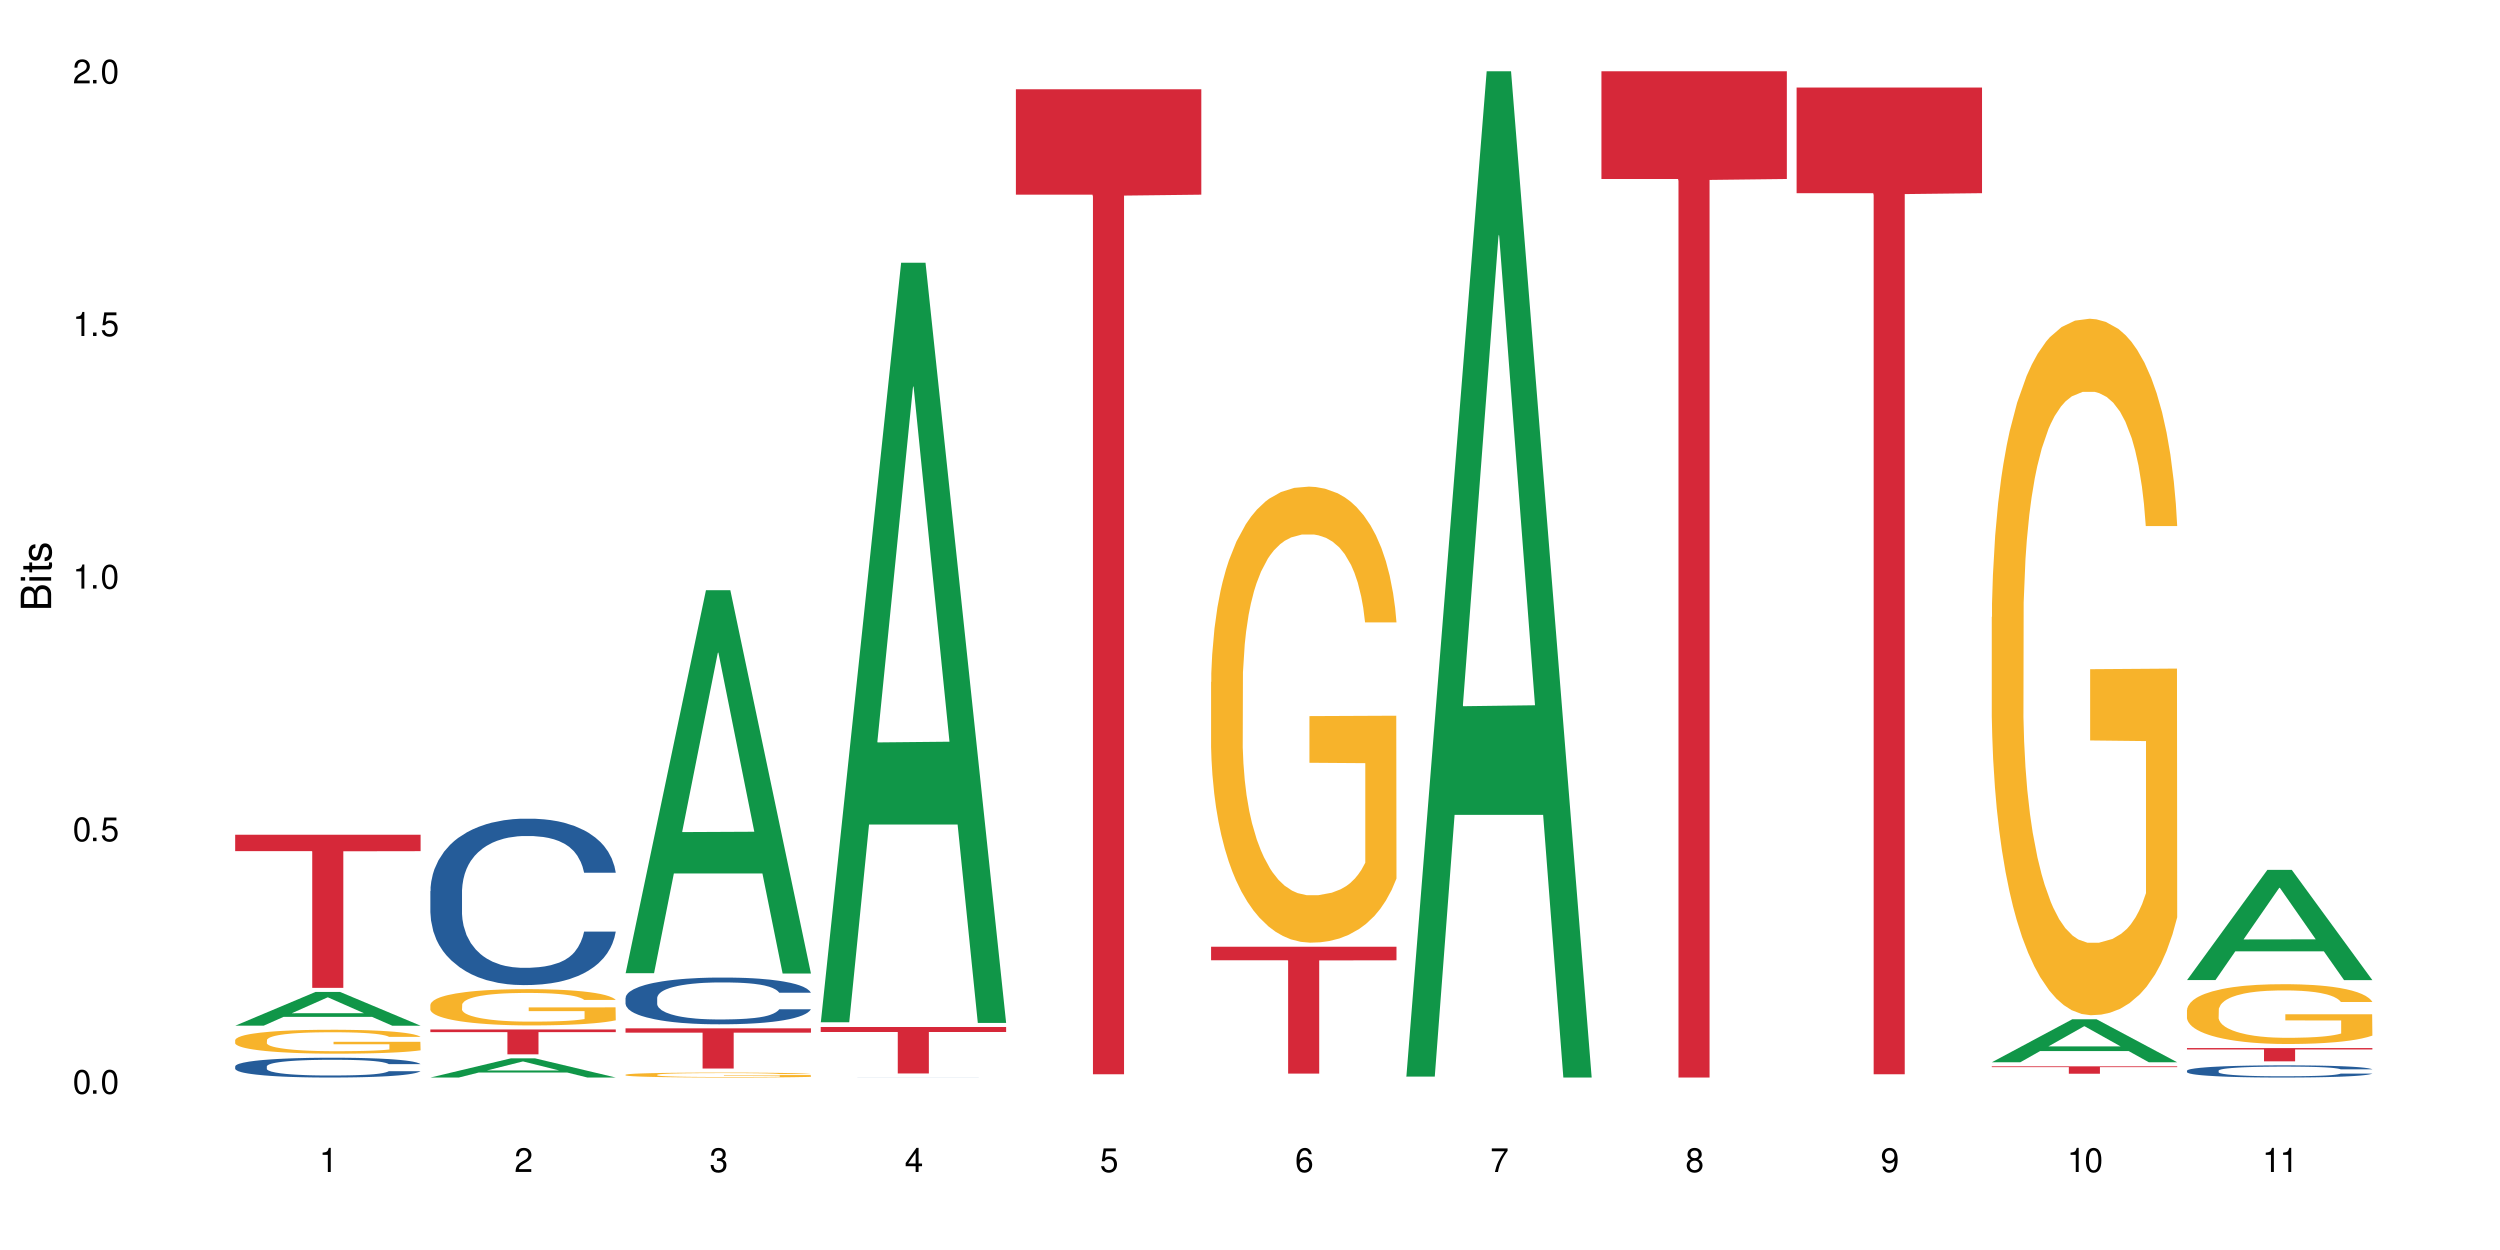 <?xml version="1.0" encoding="UTF-8"?>
<svg xmlns="http://www.w3.org/2000/svg" xmlns:xlink="http://www.w3.org/1999/xlink" width="720" height="360" viewBox="0 0 720 360">
<defs>
<g>
<g id="glyph-0-0">
</g>
<g id="glyph-0-1">
<path d="M 2.641 -6.938 C 2 -6.938 1.422 -6.656 1.078 -6.172 C 0.641 -5.562 0.406 -4.641 0.406 -3.359 C 0.406 -1.016 1.188 0.219 2.641 0.219 C 4.078 0.219 4.859 -1.016 4.859 -3.297 C 4.859 -4.641 4.656 -5.547 4.203 -6.172 C 3.844 -6.656 3.281 -6.938 2.641 -6.938 Z M 2.641 -6.188 C 3.547 -6.188 4 -5.25 4 -3.375 C 4 -1.406 3.562 -0.484 2.625 -0.484 C 1.734 -0.484 1.281 -1.438 1.281 -3.344 C 1.281 -5.25 1.734 -6.188 2.641 -6.188 Z M 2.641 -6.188 "/>
</g>
<g id="glyph-0-2">
<path d="M 1.828 -1 L 0.828 -1 L 0.828 0 L 1.828 0 Z M 1.828 -1 "/>
</g>
<g id="glyph-0-3">
<path d="M 4.562 -6.797 L 1.062 -6.797 L 0.547 -3.094 L 1.328 -3.094 C 1.719 -3.562 2.047 -3.734 2.578 -3.734 C 3.484 -3.734 4.062 -3.109 4.062 -2.094 C 4.062 -1.125 3.484 -0.531 2.578 -0.531 C 1.828 -0.531 1.375 -0.906 1.188 -1.672 L 0.328 -1.672 C 0.453 -1.109 0.547 -0.844 0.75 -0.594 C 1.125 -0.078 1.828 0.219 2.594 0.219 C 3.969 0.219 4.922 -0.781 4.922 -2.219 C 4.922 -3.562 4.031 -4.484 2.719 -4.484 C 2.25 -4.484 1.859 -4.359 1.469 -4.062 L 1.734 -5.969 L 4.562 -5.969 Z M 4.562 -6.797 "/>
</g>
<g id="glyph-0-4">
<path d="M 2.484 -4.938 L 2.484 0 L 3.328 0 L 3.328 -6.938 L 2.766 -6.938 C 2.469 -5.875 2.281 -5.734 0.984 -5.562 L 0.984 -4.938 Z M 2.484 -4.938 "/>
</g>
<g id="glyph-0-5">
<path d="M 4.859 -0.828 L 1.281 -0.828 C 1.359 -1.406 1.672 -1.781 2.5 -2.281 L 3.469 -2.828 C 4.406 -3.344 4.906 -4.062 4.906 -4.906 C 4.906 -5.484 4.672 -6.031 4.266 -6.406 C 3.859 -6.766 3.375 -6.938 2.719 -6.938 C 1.859 -6.938 1.219 -6.625 0.844 -6.031 C 0.609 -5.672 0.5 -5.234 0.484 -4.531 L 1.328 -4.531 C 1.359 -5.016 1.406 -5.281 1.531 -5.516 C 1.75 -5.938 2.188 -6.203 2.703 -6.203 C 3.469 -6.203 4.031 -5.641 4.031 -4.891 C 4.031 -4.344 3.719 -3.859 3.125 -3.516 L 2.234 -3 C 0.812 -2.172 0.406 -1.531 0.328 -0.016 L 4.859 -0.016 Z M 4.859 -0.828 "/>
</g>
<g id="glyph-0-6">
<path d="M 2.125 -3.188 L 2.578 -3.188 C 3.5 -3.188 3.984 -2.766 3.984 -1.922 C 3.984 -1.062 3.469 -0.531 2.594 -0.531 C 1.656 -0.531 1.203 -1 1.156 -2.016 L 0.312 -2.016 C 0.344 -1.453 0.438 -1.094 0.609 -0.781 C 0.953 -0.109 1.625 0.219 2.547 0.219 C 3.953 0.219 4.859 -0.625 4.859 -1.938 C 4.859 -2.828 4.516 -3.297 3.703 -3.594 C 4.344 -3.844 4.656 -4.328 4.656 -5.031 C 4.656 -6.219 3.875 -6.938 2.578 -6.938 C 1.203 -6.938 0.484 -6.172 0.453 -4.703 L 1.297 -4.703 C 1.312 -5.125 1.344 -5.359 1.453 -5.578 C 1.641 -5.969 2.062 -6.203 2.594 -6.203 C 3.344 -6.203 3.797 -5.75 3.797 -5 C 3.797 -4.516 3.609 -4.219 3.25 -4.047 C 3.016 -3.953 2.703 -3.922 2.125 -3.906 Z M 2.125 -3.188 "/>
</g>
<g id="glyph-0-7">
<path d="M 3.141 -1.672 L 3.141 0 L 3.984 0 L 3.984 -1.672 L 4.984 -1.672 L 4.984 -2.438 L 3.984 -2.438 L 3.984 -6.938 L 3.359 -6.938 L 0.266 -2.578 L 0.266 -1.672 Z M 3.141 -2.438 L 1 -2.438 L 3.141 -5.5 Z M 3.141 -2.438 "/>
</g>
<g id="glyph-0-8">
<path d="M 4.781 -5.125 C 4.609 -6.266 3.891 -6.938 2.844 -6.938 C 2.094 -6.938 1.422 -6.578 1.031 -5.953 C 0.594 -5.266 0.406 -4.422 0.406 -3.172 C 0.406 -2 0.578 -1.25 0.984 -0.641 C 1.359 -0.078 1.953 0.219 2.703 0.219 C 3.984 0.219 4.922 -0.75 4.922 -2.094 C 4.922 -3.375 4.062 -4.281 2.844 -4.281 C 2.172 -4.281 1.641 -4.031 1.281 -3.516 C 1.281 -5.234 1.828 -6.188 2.797 -6.188 C 3.391 -6.188 3.797 -5.797 3.938 -5.125 Z M 2.734 -3.531 C 3.547 -3.531 4.062 -2.953 4.062 -2.031 C 4.062 -1.156 3.484 -0.531 2.703 -0.531 C 1.922 -0.531 1.328 -1.188 1.328 -2.078 C 1.328 -2.938 1.906 -3.531 2.734 -3.531 Z M 2.734 -3.531 "/>
</g>
<g id="glyph-0-9">
<path d="M 4.984 -6.797 L 0.438 -6.797 L 0.438 -5.969 L 4.109 -5.969 C 2.5 -3.656 1.828 -2.234 1.328 0 L 2.219 0 C 2.594 -2.172 3.453 -4.047 4.984 -6.094 Z M 4.984 -6.797 "/>
</g>
<g id="glyph-0-10">
<path d="M 3.75 -3.656 C 4.469 -4.094 4.688 -4.438 4.688 -5.078 C 4.688 -6.172 3.844 -6.938 2.641 -6.938 C 1.438 -6.938 0.594 -6.172 0.594 -5.094 C 0.594 -4.438 0.812 -4.094 1.516 -3.656 C 0.734 -3.266 0.359 -2.703 0.359 -1.922 C 0.359 -0.656 1.281 0.219 2.641 0.219 C 3.984 0.219 4.922 -0.656 4.922 -1.922 C 4.922 -2.703 4.531 -3.266 3.75 -3.656 Z M 2.641 -6.188 C 3.359 -6.188 3.812 -5.75 3.812 -5.062 C 3.812 -4.406 3.344 -3.984 2.641 -3.984 C 1.922 -3.984 1.453 -4.406 1.453 -5.078 C 1.453 -5.75 1.922 -6.188 2.641 -6.188 Z M 2.641 -3.266 C 3.484 -3.266 4.062 -2.719 4.062 -1.906 C 4.062 -1.078 3.484 -0.531 2.625 -0.531 C 1.797 -0.531 1.219 -1.094 1.219 -1.906 C 1.219 -2.719 1.781 -3.266 2.641 -3.266 Z M 2.641 -3.266 "/>
</g>
<g id="glyph-0-11">
<path d="M 0.516 -1.578 C 0.672 -0.453 1.406 0.219 2.438 0.219 C 3.188 0.219 3.859 -0.141 4.266 -0.766 C 4.688 -1.453 4.891 -2.297 4.891 -3.547 C 4.891 -4.719 4.703 -5.453 4.312 -6.078 C 3.938 -6.641 3.344 -6.938 2.594 -6.938 C 1.297 -6.938 0.359 -5.969 0.359 -4.625 C 0.359 -3.344 1.234 -2.453 2.453 -2.453 C 3.094 -2.453 3.578 -2.672 4.016 -3.203 C 4 -1.484 3.469 -0.531 2.5 -0.531 C 1.906 -0.531 1.484 -0.906 1.359 -1.578 Z M 2.578 -6.203 C 3.375 -6.203 3.969 -5.531 3.969 -4.641 C 3.969 -3.797 3.391 -3.188 2.547 -3.188 C 1.734 -3.188 1.234 -3.766 1.234 -4.688 C 1.234 -5.562 1.797 -6.203 2.578 -6.203 Z M 2.578 -6.203 "/>
</g>
<g id="glyph-1-0">
</g>
<g id="glyph-1-1">
<path d="M 0 -0.953 L 0 -4.891 C 0 -5.719 -0.234 -6.344 -0.734 -6.797 C -1.188 -7.234 -1.812 -7.469 -2.5 -7.469 C -3.547 -7.469 -4.188 -7 -4.625 -5.875 C -4.984 -6.688 -5.625 -7.094 -6.531 -7.094 C -7.172 -7.094 -7.734 -6.859 -8.141 -6.391 C -8.562 -5.922 -8.75 -5.344 -8.75 -4.5 L -8.75 -0.953 Z M -4.984 -2.062 L -7.766 -2.062 L -7.766 -4.219 C -7.766 -4.844 -7.688 -5.203 -7.453 -5.5 C -7.219 -5.812 -6.859 -5.969 -6.375 -5.969 C -5.891 -5.969 -5.531 -5.812 -5.297 -5.5 C -5.062 -5.203 -4.984 -4.844 -4.984 -4.219 Z M -0.984 -2.062 L -4 -2.062 L -4 -4.781 C -4 -5.766 -3.438 -6.359 -2.484 -6.359 C -1.547 -6.359 -0.984 -5.766 -0.984 -4.781 Z M -0.984 -2.062 "/>
</g>
<g id="glyph-1-2">
<path d="M -6.281 -1.797 L -6.281 -0.797 L 0 -0.797 L 0 -1.797 Z M -8.75 -1.797 L -8.75 -0.797 L -7.484 -0.797 L -7.484 -1.797 Z M -8.75 -1.797 "/>
</g>
<g id="glyph-1-3">
<path d="M -6.281 -3.047 L -6.281 -2.016 L -8.016 -2.016 L -8.016 -1.016 L -6.281 -1.016 L -6.281 -0.172 L -5.469 -0.172 L -5.469 -1.016 L -0.719 -1.016 C -0.078 -1.016 0.281 -1.453 0.281 -2.234 C 0.281 -2.5 0.25 -2.719 0.188 -3.047 L -0.641 -3.047 C -0.609 -2.906 -0.594 -2.766 -0.594 -2.562 C -0.594 -2.141 -0.719 -2.016 -1.156 -2.016 L -5.469 -2.016 L -5.469 -3.047 Z M -6.281 -3.047 "/>
</g>
<g id="glyph-1-4">
<path d="M -4.531 -5.25 C -5.766 -5.25 -6.469 -4.422 -6.469 -2.969 C -6.469 -1.516 -5.719 -0.562 -4.547 -0.562 C -3.562 -0.562 -3.094 -1.062 -2.734 -2.562 L -2.516 -3.484 C -2.344 -4.188 -2.094 -4.469 -1.641 -4.469 C -1.047 -4.469 -0.641 -3.875 -0.641 -3 C -0.641 -2.453 -0.797 -2 -1.062 -1.75 C -1.25 -1.594 -1.422 -1.531 -1.875 -1.469 L -1.875 -0.406 C -0.422 -0.453 0.281 -1.266 0.281 -2.922 C 0.281 -4.5 -0.5 -5.516 -1.719 -5.516 C -2.656 -5.516 -3.172 -4.984 -3.469 -3.734 L -3.703 -2.766 C -3.891 -1.953 -4.156 -1.609 -4.594 -1.609 C -5.188 -1.609 -5.547 -2.125 -5.547 -2.938 C -5.547 -3.75 -5.203 -4.172 -4.531 -4.203 Z M -4.531 -5.25 "/>
</g>
</g>
</defs>
<rect x="-72" y="-36" width="864" height="432" fill="rgb(100%, 100%, 100%)" fill-opacity="1"/>
<path fill-rule="nonzero" fill="rgb(6.275%, 58.824%, 28.235%)" fill-opacity="1" d="M 67.73 295.395 L 67.789 295.387 L 90.895 285.668 L 97.91 285.668 L 121.133 295.406 L 112.973 295.406 L 107.152 292.863 L 81.652 292.863 L 75.945 295.395 L 67.73 295.395 L 84.105 291.812 L 104.816 291.805 L 94.488 287.258 L 94.375 287.25 L 94.262 287.277 L 84.047 291.805 L 84.105 291.812 Z M 67.73 295.395 "/>
<path fill-rule="nonzero" fill="rgb(14.51%, 36.078%, 60%)" fill-opacity="1" d="M 67.73 307.109 L 67.797 307.102 L 67.797 306.977 L 67.992 306.781 L 68.449 306.527 L 68.902 306.355 L 70.074 306.051 L 71.703 305.75 L 73.398 305.523 L 74.633 305.387 L 75.742 305.281 L 78.281 305.09 L 79.91 304.988 L 81.668 304.902 L 83.816 304.812 L 85.379 304.762 L 88.895 304.676 L 91.5 304.641 L 93.52 304.625 L 97.883 304.625 L 100.488 304.645 L 102.375 304.672 L 104.461 304.715 L 106.219 304.762 L 109.281 304.875 L 112.016 305.02 L 113.254 305.105 L 115.207 305.266 L 116.703 305.422 L 117.746 305.559 L 118.918 305.75 L 119.961 305.988 L 120.742 306.254 L 121.133 306.477 L 112.016 306.477 L 111.559 306.27 L 111.039 306.105 L 110.062 305.891 L 109.086 305.742 L 107.715 305.59 L 106.48 305.492 L 104.785 305.391 L 103.289 305.328 L 101.727 305.281 L 100.227 305.25 L 97.363 305.219 L 94.039 305.219 L 92.805 305.23 L 90.262 305.273 L 88.895 305.309 L 86.941 305.383 L 85.574 305.449 L 83.945 305.555 L 82.84 305.641 L 81.473 305.777 L 80.496 305.898 L 79.387 306.07 L 78.738 306.199 L 78.152 306.348 L 77.629 306.52 L 77.238 306.703 L 76.977 306.895 L 76.848 307.082 L 76.848 307.891 L 76.977 308.078 L 77.305 308.297 L 78.152 308.617 L 79.387 308.891 L 80.82 309.113 L 82.188 309.27 L 82.969 309.34 L 84.012 309.426 L 85.641 309.527 L 87.984 309.633 L 89.352 309.676 L 91.438 309.719 L 93.586 309.738 L 96.449 309.738 L 98.988 309.719 L 100.684 309.691 L 102.441 309.648 L 104.852 309.559 L 106.348 309.477 L 107.652 309.379 L 108.629 309.277 L 109.281 309.195 L 110.258 309.035 L 111.039 308.855 L 111.625 308.672 L 112.016 308.496 L 121.133 308.496 L 120.742 308.703 L 120.156 308.906 L 119.57 309.059 L 118.656 309.242 L 117.613 309.402 L 116.117 309.586 L 114.879 309.707 L 113.254 309.836 L 111.754 309.938 L 110.125 310.023 L 107.715 310.129 L 106.152 310.18 L 104.461 310.227 L 102.441 310.27 L 99.902 310.305 L 97.168 310.328 L 94.625 310.332 L 91.891 310.32 L 89.871 310.301 L 87.203 310.254 L 83.883 310.16 L 81.473 310.062 L 79.582 309.961 L 77.957 309.859 L 76.133 309.719 L 73.789 309.488 L 72.355 309.309 L 71.379 309.164 L 70.27 308.961 L 69.488 308.777 L 68.578 308.484 L 67.926 308.113 L 67.73 307.828 Z M 67.73 307.109 "/>
<path fill-rule="nonzero" fill="rgb(96.863%, 70.196%, 16.863%)" fill-opacity="1" d="M 67.73 299.52 L 67.797 299.516 L 67.797 299.387 L 68.055 299.105 L 68.707 298.715 L 69.555 298.395 L 70.465 298.141 L 71.051 298.012 L 72.027 297.82 L 72.875 297.684 L 75.023 297.398 L 77.762 297.137 L 79.258 297.023 L 80.949 296.914 L 83.359 296.797 L 84.469 296.75 L 87.855 296.648 L 91.695 296.586 L 95.93 296.57 L 97.883 296.574 L 100.555 296.602 L 104.199 296.668 L 106.285 296.73 L 107.91 296.797 L 109.605 296.875 L 111.688 297.004 L 113.645 297.152 L 115.207 297.305 L 116.77 297.492 L 118.07 297.695 L 119.18 297.914 L 120.156 298.18 L 120.742 298.398 L 121.133 298.621 L 112.078 298.621 L 111.559 298.398 L 110.973 298.23 L 109.996 298.023 L 109.02 297.871 L 108.043 297.75 L 106.219 297.59 L 104.656 297.488 L 102.703 297.398 L 100.812 297.344 L 98.664 297.305 L 97.363 297.293 L 93.91 297.293 L 90.785 297.336 L 88.961 297.387 L 87.66 297.438 L 85.836 297.531 L 84.727 297.605 L 84.078 297.656 L 82.125 297.852 L 80.82 298.027 L 80.105 298.148 L 79.191 298.336 L 78.543 298.508 L 77.824 298.758 L 77.434 298.949 L 76.914 299.375 L 76.848 300.508 L 77.043 300.746 L 77.434 301.008 L 77.957 301.234 L 78.738 301.473 L 79.52 301.656 L 80.887 301.898 L 82.059 302.062 L 82.969 302.172 L 84.727 302.34 L 85.445 302.398 L 87.137 302.512 L 88.895 302.598 L 91.047 302.676 L 92.672 302.711 L 95.277 302.742 L 98.598 302.742 L 102.508 302.707 L 104.98 302.656 L 106.676 302.605 L 107.781 302.562 L 109.148 302.492 L 110.125 302.43 L 111.039 302.359 L 112.145 302.254 L 112.145 300.746 L 96.059 300.742 L 96.059 300.035 L 121.066 300.031 L 121.133 302.492 L 119.766 302.66 L 118.07 302.824 L 116.441 302.949 L 114.75 303.059 L 112.34 303.176 L 110.387 303.254 L 107.391 303.34 L 104.656 303.398 L 101.789 303.438 L 99.25 303.453 L 96.254 303.461 L 93.586 303.449 L 90.719 303.41 L 88.441 303.359 L 86.355 303.297 L 84.273 303.215 L 81.668 303.082 L 79.973 302.977 L 78.215 302.844 L 76.457 302.688 L 74.895 302.516 L 73.852 302.383 L 72.812 302.234 L 71.703 302.043 L 70.66 301.832 L 69.879 301.637 L 69.164 301.414 L 68.645 301.207 L 68.121 300.926 L 67.859 300.699 L 67.73 300.504 Z M 67.73 299.52 "/>
<path fill-rule="nonzero" fill="rgb(83.922%, 15.686%, 22.353%)" fill-opacity="1" d="M 67.73 240.41 L 121.133 240.41 L 121.133 245.133 L 98.875 245.172 L 98.875 284.504 L 89.922 284.504 L 89.922 245.215 L 89.793 245.133 L 67.73 245.133 Z M 67.73 240.41 "/>
<path fill-rule="nonzero" fill="rgb(6.275%, 58.824%, 28.235%)" fill-opacity="1" d="M 123.941 310.328 L 124 310.32 L 147.105 304.809 L 154.125 304.809 L 177.344 310.332 L 169.184 310.332 L 163.367 308.891 L 137.863 308.891 L 132.156 310.328 L 123.941 310.328 L 140.316 308.293 L 161.027 308.289 L 150.699 305.711 L 150.586 305.707 L 150.473 305.723 L 140.258 308.289 L 140.316 308.293 Z M 123.941 310.328 "/>
<path fill-rule="nonzero" fill="rgb(14.51%, 36.078%, 60%)" fill-opacity="1" d="M 123.941 256.645 L 124.008 256.602 L 124.008 255.551 L 124.203 253.887 L 124.66 251.781 L 125.113 250.336 L 126.285 247.754 L 127.914 245.258 L 129.609 243.328 L 130.844 242.191 L 131.953 241.316 L 134.492 239.695 L 136.121 238.863 L 137.879 238.117 L 140.027 237.371 L 141.59 236.934 L 145.109 236.234 L 147.711 235.926 L 149.73 235.797 L 154.094 235.797 L 156.699 235.973 L 158.59 236.191 L 160.672 236.539 L 162.43 236.934 L 165.492 237.898 L 168.227 239.125 L 169.465 239.824 L 171.418 241.184 L 172.914 242.496 L 173.957 243.637 L 175.129 245.258 L 176.172 247.227 L 176.953 249.461 L 177.344 251.344 L 168.227 251.344 L 167.77 249.594 L 167.25 248.234 L 166.273 246.438 L 165.297 245.168 L 163.93 243.898 L 162.691 243.066 L 160.996 242.234 L 159.5 241.711 L 157.938 241.316 L 156.438 241.051 L 153.574 240.789 L 150.254 240.789 L 149.016 240.875 L 146.477 241.227 L 145.109 241.535 L 143.152 242.148 L 141.785 242.715 L 140.156 243.594 L 139.051 244.336 L 137.684 245.477 L 136.707 246.484 L 135.598 247.93 L 134.949 249.023 L 134.363 250.25 L 133.84 251.695 L 133.449 253.227 L 133.191 254.848 L 133.059 256.426 L 133.059 263.215 L 133.191 264.789 L 133.516 266.629 L 134.363 269.301 L 135.598 271.621 L 137.031 273.461 L 138.398 274.777 L 139.18 275.391 L 140.223 276.09 L 141.852 276.965 L 144.195 277.844 L 145.562 278.191 L 147.648 278.543 L 149.797 278.719 L 152.66 278.719 L 155.203 278.543 L 156.895 278.324 L 158.652 277.973 L 161.062 277.23 L 162.559 276.527 L 163.863 275.695 L 164.84 274.863 L 165.492 274.164 L 166.469 272.805 L 167.25 271.316 L 167.836 269.785 L 168.227 268.293 L 177.344 268.293 L 176.953 270.047 L 176.367 271.754 L 175.781 273.023 L 174.867 274.559 L 173.828 275.914 L 172.328 277.449 L 171.09 278.457 L 169.465 279.551 L 167.965 280.383 L 166.336 281.129 L 163.93 282.004 L 162.363 282.441 L 160.672 282.836 L 158.652 283.188 L 156.113 283.492 L 153.379 283.668 L 150.84 283.711 L 148.102 283.625 L 146.086 283.449 L 143.414 283.055 L 140.094 282.266 L 137.684 281.434 L 135.793 280.602 L 134.168 279.727 L 132.344 278.543 L 130 276.617 L 128.566 275.125 L 127.59 273.902 L 126.48 272.191 L 125.699 270.66 L 124.789 268.207 L 124.137 265.098 L 123.941 262.688 Z M 123.941 256.645 "/>
<path fill-rule="nonzero" fill="rgb(96.863%, 70.196%, 16.863%)" fill-opacity="1" d="M 123.941 289.348 L 124.008 289.34 L 124.008 289.148 L 124.27 288.719 L 124.918 288.129 L 125.766 287.641 L 126.676 287.258 L 127.266 287.059 L 128.242 286.773 L 129.086 286.562 L 131.234 286.133 L 133.973 285.734 L 135.469 285.562 L 137.164 285.398 L 139.57 285.219 L 140.68 285.152 L 144.066 285 L 147.906 284.902 L 152.141 284.875 L 154.094 284.883 L 156.766 284.922 L 160.41 285.027 L 162.496 285.125 L 164.125 285.219 L 165.816 285.344 L 167.902 285.535 L 169.855 285.762 L 171.418 285.992 L 172.98 286.277 L 174.281 286.582 L 175.391 286.918 L 176.367 287.316 L 176.953 287.652 L 177.344 287.984 L 168.293 287.984 L 167.77 287.652 L 167.184 287.395 L 166.207 287.078 L 165.23 286.848 L 164.254 286.668 L 162.43 286.422 L 160.867 286.27 L 158.914 286.133 L 157.023 286.047 L 154.875 285.992 L 153.574 285.973 L 150.121 285.973 L 146.996 286.039 L 145.172 286.113 L 143.871 286.191 L 142.047 286.336 L 140.941 286.449 L 140.289 286.523 L 138.336 286.82 L 137.031 287.086 L 136.316 287.27 L 135.402 287.555 L 134.754 287.812 L 134.035 288.195 L 133.645 288.48 L 133.125 289.129 L 133.059 290.844 L 133.254 291.207 L 133.645 291.598 L 134.168 291.941 L 134.949 292.305 L 135.73 292.582 L 137.098 292.953 L 138.27 293.203 L 139.18 293.363 L 140.941 293.621 L 141.656 293.707 L 143.348 293.879 L 145.109 294.012 L 147.258 294.125 L 148.883 294.184 L 151.488 294.23 L 154.812 294.23 L 158.719 294.176 L 161.191 294.098 L 162.887 294.023 L 163.992 293.953 L 165.359 293.852 L 166.336 293.754 L 167.25 293.648 L 168.355 293.488 L 168.355 291.207 L 152.27 291.199 L 152.27 290.129 L 177.277 290.121 L 177.344 293.852 L 175.977 294.105 L 174.281 294.355 L 172.656 294.547 L 170.961 294.707 L 168.551 294.891 L 166.598 295.004 L 163.602 295.137 L 160.867 295.223 L 158 295.281 L 155.461 295.309 L 152.465 295.32 L 149.797 295.301 L 146.93 295.242 L 144.652 295.164 L 142.566 295.07 L 140.484 294.945 L 137.879 294.746 L 136.188 294.586 L 134.426 294.383 L 132.668 294.145 L 131.105 293.887 L 130.062 293.688 L 129.023 293.457 L 127.914 293.172 L 126.871 292.848 L 126.09 292.555 L 125.375 292.219 L 124.855 291.902 L 124.332 291.477 L 124.074 291.133 L 123.941 290.836 Z M 123.941 289.348 "/>
<path fill-rule="nonzero" fill="rgb(83.922%, 15.686%, 22.353%)" fill-opacity="1" d="M 123.941 296.484 L 177.344 296.484 L 177.344 297.25 L 155.086 297.258 L 155.086 303.645 L 146.133 303.645 L 146.133 297.262 L 146.004 297.25 L 123.941 297.25 Z M 123.941 296.484 "/>
<path fill-rule="nonzero" fill="rgb(6.275%, 58.824%, 28.235%)" fill-opacity="1" d="M 180.152 280.273 L 180.211 280.172 L 203.316 169.984 L 210.336 169.984 L 233.555 280.379 L 225.395 280.379 L 219.578 251.562 L 194.074 251.562 L 188.371 280.273 L 180.152 280.273 L 196.527 239.641 L 217.238 239.539 L 206.91 188.02 L 206.797 187.914 L 206.684 188.227 L 196.473 239.539 L 196.527 239.641 Z M 180.152 280.273 "/>
<path fill-rule="nonzero" fill="rgb(14.51%, 36.078%, 60%)" fill-opacity="1" d="M 180.152 287.398 L 180.219 287.387 L 180.219 287.09 L 180.414 286.625 L 180.871 286.031 L 181.324 285.629 L 182.5 284.902 L 184.125 284.199 L 185.82 283.66 L 187.059 283.34 L 188.164 283.094 L 190.703 282.637 L 192.332 282.402 L 194.09 282.195 L 196.238 281.984 L 197.801 281.863 L 201.32 281.664 L 203.922 281.578 L 205.941 281.543 L 210.305 281.543 L 212.91 281.594 L 214.801 281.652 L 216.883 281.75 L 218.641 281.863 L 221.703 282.133 L 224.438 282.477 L 225.676 282.676 L 227.629 283.055 L 229.125 283.426 L 230.168 283.746 L 231.34 284.199 L 232.383 284.754 L 233.164 285.383 L 233.555 285.91 L 224.438 285.91 L 223.98 285.418 L 223.461 285.035 L 222.484 284.531 L 221.508 284.176 L 220.141 283.82 L 218.902 283.586 L 217.207 283.352 L 215.711 283.203 L 214.148 283.094 L 212.648 283.02 L 209.785 282.945 L 206.465 282.945 L 205.227 282.969 L 202.688 283.066 L 201.32 283.152 L 199.363 283.328 L 197.996 283.488 L 196.371 283.734 L 195.262 283.941 L 193.895 284.262 L 192.918 284.543 L 191.812 284.949 L 191.16 285.258 L 190.574 285.602 L 190.051 286.008 L 189.66 286.438 L 189.402 286.895 L 189.27 287.336 L 189.27 289.242 L 189.402 289.688 L 189.727 290.203 L 190.574 290.953 L 191.812 291.605 L 193.242 292.121 L 194.609 292.492 L 195.395 292.664 L 196.434 292.859 L 198.062 293.105 L 200.406 293.352 L 201.773 293.453 L 203.859 293.551 L 206.008 293.598 L 208.875 293.598 L 211.414 293.551 L 213.105 293.488 L 214.863 293.391 L 217.273 293.18 L 218.773 292.984 L 220.074 292.75 L 221.051 292.516 L 221.703 292.32 L 222.68 291.938 L 223.461 291.52 L 224.047 291.09 L 224.438 290.672 L 233.555 290.672 L 233.164 291.164 L 232.578 291.645 L 231.992 292 L 231.082 292.43 L 230.039 292.812 L 228.539 293.242 L 227.305 293.527 L 225.676 293.832 L 224.176 294.066 L 222.551 294.277 L 220.141 294.523 L 218.578 294.645 L 216.883 294.754 L 214.863 294.855 L 212.324 294.941 L 209.59 294.988 L 207.051 295 L 204.316 294.977 L 202.297 294.93 L 199.625 294.816 L 196.305 294.598 L 193.895 294.363 L 192.008 294.129 L 190.379 293.883 L 188.555 293.551 L 186.211 293.008 L 184.777 292.59 L 183.801 292.246 L 182.695 291.766 L 181.914 291.336 L 181 290.648 L 180.348 289.773 L 180.152 289.098 Z M 180.152 287.398 "/>
<path fill-rule="nonzero" fill="rgb(96.863%, 70.196%, 16.863%)" fill-opacity="1" d="M 180.152 309.516 L 180.219 309.512 L 180.219 309.488 L 180.48 309.43 L 181.129 309.348 L 181.977 309.281 L 182.891 309.227 L 183.477 309.199 L 184.453 309.16 L 185.297 309.133 L 187.449 309.074 L 190.184 309.02 L 191.68 308.996 L 193.375 308.973 L 195.785 308.949 L 196.891 308.941 L 200.277 308.918 L 204.121 308.906 L 208.352 308.902 L 210.305 308.902 L 212.977 308.91 L 216.621 308.922 L 218.707 308.938 L 220.336 308.949 L 222.027 308.965 L 224.113 308.992 L 226.066 309.023 L 227.629 309.055 L 229.191 309.094 L 230.492 309.137 L 231.602 309.18 L 232.578 309.238 L 233.164 309.281 L 233.555 309.328 L 224.504 309.328 L 223.98 309.281 L 223.395 309.246 L 222.418 309.203 L 221.441 309.172 L 220.465 309.148 L 218.641 309.113 L 217.078 309.094 L 215.125 309.074 L 213.238 309.062 L 211.086 309.055 L 209.785 309.051 L 206.332 309.051 L 203.207 309.062 L 201.383 309.07 L 200.082 309.082 L 198.258 309.102 L 197.152 309.117 L 196.5 309.129 L 194.547 309.168 L 193.242 309.203 L 192.527 309.23 L 191.617 309.27 L 190.965 309.305 L 190.246 309.355 L 189.855 309.395 L 189.336 309.484 L 189.27 309.719 L 189.465 309.77 L 189.855 309.824 L 190.379 309.871 L 191.16 309.918 L 191.941 309.957 L 193.309 310.008 L 194.48 310.043 L 195.395 310.066 L 197.152 310.102 L 197.867 310.113 L 199.562 310.137 L 201.32 310.152 L 203.469 310.168 L 205.098 310.176 L 207.699 310.184 L 211.023 310.184 L 214.93 310.176 L 217.402 310.164 L 219.098 310.156 L 220.203 310.145 L 221.57 310.133 L 222.551 310.117 L 223.461 310.105 L 224.566 310.082 L 224.566 309.77 L 208.484 309.77 L 208.484 309.621 L 233.488 309.621 L 233.555 310.133 L 232.188 310.168 L 230.492 310.199 L 228.867 310.227 L 227.172 310.25 L 224.762 310.273 L 222.809 310.289 L 219.812 310.309 L 217.078 310.32 L 214.215 310.328 L 211.672 310.332 L 208.68 310.332 L 206.008 310.328 L 203.141 310.32 L 200.863 310.312 L 198.777 310.297 L 196.695 310.281 L 194.09 310.254 L 192.398 310.23 L 190.641 310.203 L 188.879 310.172 L 187.316 310.137 L 186.277 310.109 L 185.234 310.078 L 184.125 310.039 L 183.086 309.992 L 182.305 309.953 L 181.586 309.906 L 181.066 309.863 L 180.543 309.805 L 180.285 309.758 L 180.152 309.719 Z M 180.152 309.516 "/>
<path fill-rule="nonzero" fill="rgb(83.922%, 15.686%, 22.353%)" fill-opacity="1" d="M 180.152 296.164 L 233.555 296.164 L 233.555 297.406 L 211.301 297.414 L 211.301 307.738 L 202.344 307.738 L 202.344 297.426 L 202.215 297.406 L 180.152 297.406 Z M 180.152 296.164 "/>
<path fill-rule="nonzero" fill="rgb(6.275%, 58.824%, 28.235%)" fill-opacity="1" d="M 236.367 294.406 L 236.422 294.199 L 259.527 75.66 L 266.547 75.66 L 289.766 294.609 L 281.609 294.609 L 275.789 237.457 L 250.285 237.457 L 244.582 294.406 L 236.367 294.406 L 252.738 213.816 L 273.449 213.609 L 263.121 111.434 L 263.008 111.227 L 262.895 111.844 L 252.684 213.609 L 252.738 213.816 Z M 236.367 294.406 "/>
<path fill-rule="nonzero" fill="rgb(14.51%, 36.078%, 60%)" fill-opacity="1" d="M 236.367 310.324 L 236.625 310.324 L 237.082 310.32 L 246.914 310.32 L 248.543 310.316 L 280.648 310.316 L 281.887 310.32 L 289.766 310.32 L 246.266 310.32 L 245.875 310.324 L 245.484 310.324 L 245.613 310.328 L 252.645 310.328 L 254.273 310.332 L 274.984 310.332 L 276.285 310.328 L 289.766 310.328 L 286.25 310.328 L 284.75 310.332 L 242.422 310.332 L 240.988 310.328 L 236.562 310.328 Z M 236.367 310.324 "/>
<path fill-rule="nonzero" fill="rgb(83.922%, 15.686%, 22.353%)" fill-opacity="1" d="M 236.367 295.773 L 289.766 295.773 L 289.766 297.207 L 267.512 297.219 L 267.512 309.152 L 258.555 309.152 L 258.555 297.23 L 258.426 297.207 L 236.367 297.207 Z M 236.367 295.773 "/>
<path fill-rule="nonzero" fill="rgb(83.922%, 15.686%, 22.353%)" fill-opacity="1" d="M 292.578 25.699 L 345.977 25.699 L 345.977 56.066 L 323.723 56.332 L 323.723 309.379 L 314.77 309.379 L 314.77 56.598 L 314.637 56.066 L 292.578 56.066 Z M 292.578 25.699 "/>
<path fill-rule="nonzero" fill="rgb(96.863%, 70.196%, 16.863%)" fill-opacity="1" d="M 348.789 196.402 L 348.852 196.285 L 348.852 193.883 L 349.113 188.488 L 349.766 181.051 L 350.613 174.934 L 351.523 170.133 L 352.109 167.613 L 353.086 164.016 L 353.934 161.379 L 356.082 155.98 L 358.816 150.941 L 360.316 148.781 L 362.008 146.742 L 364.418 144.465 L 365.523 143.625 L 368.91 141.707 L 372.754 140.504 L 376.988 140.145 L 378.941 140.266 L 381.609 140.746 L 385.258 142.066 L 387.34 143.266 L 388.969 144.465 L 390.664 146.023 L 392.746 148.422 L 394.699 151.301 L 396.262 154.18 L 397.824 157.777 L 399.129 161.617 L 400.234 165.816 L 401.211 170.855 L 401.797 175.051 L 402.188 179.25 L 393.137 179.25 L 392.617 175.051 L 392.031 171.812 L 391.055 167.855 L 390.078 164.977 L 389.098 162.695 L 387.277 159.578 L 385.715 157.66 L 383.758 155.98 L 381.871 154.898 L 379.723 154.18 L 378.418 153.941 L 374.969 153.941 L 371.844 154.781 L 370.02 155.738 L 368.715 156.699 L 366.891 158.5 L 365.785 159.938 L 365.133 160.898 L 363.18 164.617 L 361.879 167.977 L 361.16 170.254 L 360.25 173.852 L 359.598 177.09 L 358.883 181.891 L 358.492 185.488 L 357.969 193.645 L 357.906 215.234 L 358.102 219.793 L 358.492 224.711 L 359.012 229.031 L 359.793 233.59 L 360.574 237.066 L 361.941 241.746 L 363.117 244.863 L 364.027 246.902 L 365.785 250.141 L 366.5 251.223 L 368.195 253.379 L 369.953 255.059 L 372.102 256.5 L 373.73 257.219 L 376.336 257.82 L 379.656 257.82 L 383.562 257.098 L 386.039 256.141 L 387.73 255.18 L 388.84 254.34 L 390.207 253.02 L 391.184 251.82 L 392.094 250.5 L 393.203 248.461 L 393.203 219.793 L 377.117 219.676 L 377.117 206.238 L 402.125 206.121 L 402.188 253.02 L 400.82 256.258 L 399.129 259.379 L 397.5 261.777 L 395.809 263.816 L 393.398 266.094 L 391.445 267.535 L 388.449 269.215 L 385.715 270.293 L 382.848 271.012 L 380.309 271.375 L 377.312 271.492 L 374.641 271.254 L 371.777 270.535 L 369.496 269.574 L 367.414 268.375 L 365.328 266.816 L 362.727 264.297 L 361.031 262.258 L 359.273 259.738 L 357.516 256.738 L 355.953 253.5 L 354.91 250.98 L 353.867 248.102 L 352.762 244.504 L 351.719 240.426 L 350.938 236.707 L 350.223 232.508 L 349.699 228.551 L 349.18 223.152 L 348.918 218.836 L 348.789 215.117 Z M 348.789 196.402 "/>
<path fill-rule="nonzero" fill="rgb(83.922%, 15.686%, 22.353%)" fill-opacity="1" d="M 348.789 272.656 L 402.188 272.656 L 402.188 276.566 L 379.934 276.602 L 379.934 309.191 L 370.98 309.191 L 370.98 276.637 L 370.848 276.566 L 348.789 276.566 Z M 348.789 272.656 "/>
<path fill-rule="nonzero" fill="rgb(6.275%, 58.824%, 28.235%)" fill-opacity="1" d="M 405 310.059 L 405.059 309.789 L 428.164 20.527 L 435.18 20.527 L 458.402 310.332 L 450.242 310.332 L 444.422 234.684 L 418.922 234.684 L 413.215 310.059 L 405 310.059 L 421.375 203.391 L 442.082 203.117 L 431.758 67.875 L 431.645 67.602 L 431.527 68.418 L 421.316 203.117 L 421.375 203.391 Z M 405 310.059 "/>
<path fill-rule="nonzero" fill="rgb(83.922%, 15.686%, 22.353%)" fill-opacity="1" d="M 461.211 20.527 L 514.613 20.527 L 514.613 51.547 L 492.355 51.82 L 492.355 310.332 L 483.402 310.332 L 483.402 52.094 L 483.273 51.547 L 461.211 51.547 Z M 461.211 20.527 "/>
<path fill-rule="nonzero" fill="rgb(83.922%, 15.686%, 22.353%)" fill-opacity="1" d="M 517.422 25.215 L 570.824 25.215 L 570.824 55.633 L 548.566 55.898 L 548.566 309.379 L 539.613 309.379 L 539.613 56.168 L 539.484 55.633 L 517.422 55.633 Z M 517.422 25.215 "/>
<path fill-rule="nonzero" fill="rgb(6.275%, 58.824%, 28.235%)" fill-opacity="1" d="M 573.633 305.926 L 573.691 305.914 L 596.797 293.555 L 603.816 293.555 L 627.035 305.938 L 618.875 305.938 L 613.059 302.707 L 587.555 302.707 L 581.852 305.926 L 573.633 305.926 L 590.008 301.367 L 610.719 301.355 L 600.391 295.578 L 600.277 295.566 L 600.164 295.602 L 589.953 301.355 L 590.008 301.367 Z M 573.633 305.926 "/>
<path fill-rule="nonzero" fill="rgb(96.863%, 70.196%, 16.863%)" fill-opacity="1" d="M 573.633 177.707 L 573.699 177.527 L 573.699 173.863 L 573.961 165.617 L 574.609 154.262 L 575.457 144.918 L 576.371 137.59 L 576.957 133.742 L 577.934 128.246 L 578.777 124.215 L 580.93 115.973 L 583.664 108.277 L 585.16 104.98 L 586.855 101.867 L 589.266 98.387 L 590.371 97.102 L 593.758 94.172 L 597.598 92.34 L 601.832 91.789 L 603.785 91.973 L 606.457 92.707 L 610.102 94.723 L 612.188 96.555 L 613.816 98.387 L 615.508 100.766 L 617.594 104.43 L 619.547 108.828 L 621.109 113.223 L 622.672 118.719 L 623.973 124.582 L 625.082 130.992 L 626.059 138.688 L 626.645 145.102 L 627.035 151.512 L 617.984 151.512 L 617.461 145.102 L 616.875 140.152 L 615.898 134.109 L 614.922 129.711 L 613.945 126.23 L 612.121 121.469 L 610.559 118.535 L 608.605 115.973 L 606.715 114.324 L 604.566 113.223 L 603.266 112.859 L 599.812 112.859 L 596.688 114.141 L 594.863 115.605 L 593.562 117.07 L 591.738 119.82 L 590.633 122.016 L 589.98 123.484 L 588.027 129.16 L 586.723 134.293 L 586.008 137.773 L 585.098 143.27 L 584.445 148.215 L 583.727 155.543 L 583.336 161.039 L 582.816 173.496 L 582.75 206.473 L 582.945 213.434 L 583.336 220.941 L 583.859 227.539 L 584.641 234.5 L 585.422 239.812 L 586.789 246.957 L 587.961 251.719 L 588.871 254.836 L 590.633 259.781 L 591.348 261.43 L 593.039 264.727 L 594.801 267.293 L 596.949 269.488 L 598.578 270.59 L 601.18 271.504 L 604.504 271.504 L 608.41 270.406 L 610.883 268.941 L 612.578 267.477 L 613.684 266.191 L 615.051 264.176 L 616.031 262.344 L 616.941 260.332 L 618.047 257.215 L 618.047 213.434 L 601.961 213.25 L 601.961 192.73 L 626.969 192.547 L 627.035 264.176 L 625.668 269.125 L 623.973 273.887 L 622.348 277.551 L 620.652 280.664 L 618.242 284.145 L 616.289 286.344 L 613.293 288.91 L 610.559 290.559 L 607.695 291.656 L 605.152 292.207 L 602.156 292.391 L 599.488 292.023 L 596.621 290.926 L 594.344 289.457 L 592.258 287.625 L 590.176 285.246 L 587.57 281.398 L 585.879 278.285 L 584.117 274.438 L 582.359 269.855 L 580.797 264.91 L 579.754 261.062 L 578.715 256.668 L 577.605 251.172 L 576.566 244.941 L 575.785 239.262 L 575.066 232.852 L 574.547 226.805 L 574.023 218.562 L 573.766 211.965 L 573.633 206.289 Z M 573.633 177.707 "/>
<path fill-rule="nonzero" fill="rgb(83.922%, 15.686%, 22.353%)" fill-opacity="1" d="M 573.633 307.102 L 627.035 307.102 L 627.035 307.332 L 604.781 307.332 L 604.781 309.234 L 595.824 309.234 L 595.824 307.336 L 595.695 307.332 L 573.633 307.332 Z M 573.633 307.102 "/>
<path fill-rule="nonzero" fill="rgb(6.275%, 58.824%, 28.235%)" fill-opacity="1" d="M 629.848 282.25 L 629.902 282.223 L 653.008 250.516 L 660.027 250.516 L 683.246 282.281 L 675.09 282.281 L 669.27 273.988 L 643.766 273.988 L 638.062 282.25 L 629.848 282.25 L 646.219 270.559 L 666.93 270.527 L 656.602 255.703 L 656.488 255.676 L 656.375 255.766 L 646.164 270.527 L 646.219 270.559 Z M 629.848 282.25 "/>
<path fill-rule="nonzero" fill="rgb(14.51%, 36.078%, 60%)" fill-opacity="1" d="M 629.848 308.348 L 629.91 308.344 L 629.91 308.27 L 630.105 308.148 L 630.562 307.992 L 631.02 307.887 L 632.191 307.699 L 633.816 307.516 L 635.512 307.375 L 636.75 307.289 L 637.855 307.227 L 640.395 307.105 L 642.023 307.047 L 643.781 306.992 L 645.93 306.938 L 647.492 306.906 L 651.012 306.852 L 653.617 306.832 L 655.633 306.82 L 659.996 306.82 L 662.602 306.832 L 664.492 306.852 L 666.574 306.875 L 668.332 306.906 L 671.395 306.977 L 674.129 307.066 L 675.367 307.117 L 677.32 307.215 L 678.816 307.312 L 679.859 307.395 L 681.031 307.516 L 682.074 307.66 L 682.855 307.824 L 683.246 307.961 L 674.129 307.961 L 673.672 307.832 L 673.152 307.734 L 672.176 307.602 L 671.199 307.508 L 669.832 307.414 L 668.594 307.355 L 666.902 307.293 L 665.402 307.254 L 663.84 307.227 L 662.344 307.207 L 659.477 307.188 L 656.156 307.188 L 654.918 307.195 L 652.379 307.219 L 651.012 307.242 L 649.059 307.285 L 647.688 307.328 L 646.062 307.391 L 644.953 307.445 L 643.586 307.531 L 642.609 307.605 L 641.504 307.711 L 640.852 307.789 L 640.266 307.879 L 639.746 307.984 L 639.355 308.098 L 639.094 308.219 L 638.965 308.332 L 638.965 308.832 L 639.094 308.945 L 639.418 309.082 L 640.266 309.277 L 641.504 309.445 L 642.934 309.582 L 644.305 309.676 L 645.086 309.723 L 646.125 309.773 L 647.754 309.84 L 650.098 309.902 L 651.465 309.93 L 653.551 309.953 L 655.699 309.965 L 658.566 309.965 L 661.105 309.953 L 662.797 309.938 L 664.555 309.91 L 666.965 309.855 L 668.465 309.805 L 669.766 309.746 L 670.742 309.684 L 671.395 309.633 L 672.371 309.535 L 673.152 309.426 L 673.738 309.312 L 674.129 309.203 L 683.246 309.203 L 682.855 309.332 L 682.27 309.457 L 681.684 309.551 L 680.773 309.66 L 679.73 309.762 L 678.23 309.875 L 676.996 309.949 L 675.367 310.027 L 673.867 310.09 L 672.242 310.145 L 669.832 310.207 L 668.27 310.238 L 666.574 310.27 L 664.555 310.293 L 662.016 310.316 L 659.281 310.328 L 656.742 310.332 L 654.008 310.324 L 651.988 310.312 L 649.316 310.285 L 645.996 310.227 L 643.586 310.164 L 641.699 310.105 L 640.07 310.039 L 638.246 309.953 L 635.902 309.812 L 634.469 309.703 L 633.492 309.613 L 632.387 309.488 L 631.605 309.375 L 630.691 309.195 L 630.043 308.969 L 629.848 308.793 Z M 629.848 308.348 "/>
<path fill-rule="nonzero" fill="rgb(96.863%, 70.196%, 16.863%)" fill-opacity="1" d="M 629.848 290.824 L 629.91 290.809 L 629.91 290.496 L 630.172 289.785 L 630.824 288.812 L 631.668 288.008 L 632.582 287.379 L 633.168 287.047 L 634.145 286.578 L 634.992 286.23 L 637.141 285.523 L 639.875 284.859 L 641.371 284.578 L 643.066 284.309 L 645.477 284.012 L 646.582 283.902 L 649.969 283.648 L 653.812 283.492 L 658.043 283.445 L 659.996 283.461 L 662.668 283.523 L 666.316 283.695 L 668.398 283.855 L 670.027 284.012 L 671.719 284.215 L 673.805 284.531 L 675.758 284.91 L 677.32 285.285 L 678.883 285.758 L 680.188 286.262 L 681.293 286.812 L 682.27 287.473 L 682.855 288.023 L 683.246 288.574 L 674.195 288.574 L 673.672 288.023 L 673.086 287.598 L 672.109 287.078 L 671.133 286.703 L 670.156 286.402 L 668.332 285.996 L 666.77 285.742 L 664.816 285.523 L 662.93 285.379 L 660.777 285.285 L 659.477 285.254 L 656.023 285.254 L 652.898 285.363 L 651.074 285.492 L 649.773 285.617 L 647.949 285.852 L 646.844 286.043 L 646.191 286.168 L 644.238 286.656 L 642.934 287.098 L 642.219 287.395 L 641.309 287.867 L 640.656 288.293 L 639.941 288.922 L 639.551 289.395 L 639.027 290.465 L 638.965 293.297 L 639.16 293.895 L 639.551 294.539 L 640.07 295.105 L 640.852 295.703 L 641.633 296.16 L 643 296.773 L 644.172 297.184 L 645.086 297.449 L 646.844 297.875 L 647.559 298.016 L 649.254 298.301 L 651.012 298.52 L 653.16 298.711 L 654.789 298.805 L 657.395 298.883 L 660.715 298.883 L 664.621 298.789 L 667.098 298.664 L 668.789 298.535 L 669.895 298.426 L 671.266 298.254 L 672.242 298.098 L 673.152 297.922 L 674.258 297.656 L 674.258 293.895 L 658.176 293.879 L 658.176 292.117 L 683.18 292.102 L 683.246 298.254 L 681.879 298.68 L 680.188 299.086 L 678.559 299.402 L 676.863 299.668 L 674.453 299.969 L 672.5 300.156 L 669.504 300.379 L 666.77 300.52 L 663.906 300.613 L 661.367 300.66 L 658.371 300.676 L 655.699 300.645 L 652.836 300.551 L 650.555 300.426 L 648.473 300.27 L 646.387 300.062 L 643.781 299.734 L 642.09 299.465 L 640.332 299.133 L 638.57 298.742 L 637.008 298.316 L 635.969 297.984 L 634.926 297.609 L 633.816 297.137 L 632.777 296.602 L 631.996 296.113 L 631.277 295.562 L 630.758 295.043 L 630.238 294.336 L 629.977 293.77 L 629.848 293.281 Z M 629.848 290.824 "/>
<path fill-rule="nonzero" fill="rgb(83.922%, 15.686%, 22.353%)" fill-opacity="1" d="M 629.848 301.84 L 683.246 301.84 L 683.246 302.25 L 660.992 302.254 L 660.992 305.656 L 652.035 305.656 L 652.035 302.258 L 651.906 302.25 L 629.848 302.25 Z M 629.848 301.84 "/>
<g fill="rgb(0%, 0%, 0%)" fill-opacity="1">
<use xlink:href="#glyph-0-1" x="20.965" y="314.993"/>
<use xlink:href="#glyph-0-2" x="25.965" y="314.993"/>
<use xlink:href="#glyph-0-1" x="28.965" y="314.993"/>
</g>
<g fill="rgb(0%, 0%, 0%)" fill-opacity="1">
<use xlink:href="#glyph-0-1" x="20.965" y="242.251"/>
<use xlink:href="#glyph-0-2" x="25.965" y="242.251"/>
<use xlink:href="#glyph-0-3" x="28.965" y="242.251"/>
</g>
<g fill="rgb(0%, 0%, 0%)" fill-opacity="1">
<use xlink:href="#glyph-0-4" x="20.965" y="169.509"/>
<use xlink:href="#glyph-0-2" x="25.965" y="169.509"/>
<use xlink:href="#glyph-0-1" x="28.965" y="169.509"/>
</g>
<g fill="rgb(0%, 0%, 0%)" fill-opacity="1">
<use xlink:href="#glyph-0-4" x="20.965" y="96.767"/>
<use xlink:href="#glyph-0-2" x="25.965" y="96.767"/>
<use xlink:href="#glyph-0-3" x="28.965" y="96.767"/>
</g>
<g fill="rgb(0%, 0%, 0%)" fill-opacity="1">
<use xlink:href="#glyph-0-5" x="20.965" y="24.024"/>
<use xlink:href="#glyph-0-2" x="25.965" y="24.024"/>
<use xlink:href="#glyph-0-1" x="28.965" y="24.024"/>
</g>
<g fill="rgb(0%, 0%, 0%)" fill-opacity="1">
<use xlink:href="#glyph-0-4" x="91.93" y="337.532"/>
</g>
<g fill="rgb(0%, 0%, 0%)" fill-opacity="1">
<use xlink:href="#glyph-0-5" x="148.145" y="337.532"/>
</g>
<g fill="rgb(0%, 0%, 0%)" fill-opacity="1">
<use xlink:href="#glyph-0-6" x="204.355" y="337.532"/>
</g>
<g fill="rgb(0%, 0%, 0%)" fill-opacity="1">
<use xlink:href="#glyph-0-7" x="260.566" y="337.532"/>
</g>
<g fill="rgb(0%, 0%, 0%)" fill-opacity="1">
<use xlink:href="#glyph-0-3" x="316.777" y="337.532"/>
</g>
<g fill="rgb(0%, 0%, 0%)" fill-opacity="1">
<use xlink:href="#glyph-0-8" x="372.988" y="337.532"/>
</g>
<g fill="rgb(0%, 0%, 0%)" fill-opacity="1">
<use xlink:href="#glyph-0-9" x="429.199" y="337.532"/>
</g>
<g fill="rgb(0%, 0%, 0%)" fill-opacity="1">
<use xlink:href="#glyph-0-10" x="485.41" y="337.532"/>
</g>
<g fill="rgb(0%, 0%, 0%)" fill-opacity="1">
<use xlink:href="#glyph-0-11" x="541.625" y="337.532"/>
</g>
<g fill="rgb(0%, 0%, 0%)" fill-opacity="1">
<use xlink:href="#glyph-0-4" x="595.336" y="337.532"/>
<use xlink:href="#glyph-0-1" x="600.336" y="337.532"/>
</g>
<g fill="rgb(0%, 0%, 0%)" fill-opacity="1">
<use xlink:href="#glyph-0-4" x="651.547" y="337.532"/>
<use xlink:href="#glyph-0-4" x="656.547" y="337.532"/>
</g>
<g fill="rgb(0%, 0%, 0%)" fill-opacity="1">
<use xlink:href="#glyph-1-1" x="14.725" y="176.012"/>
<use xlink:href="#glyph-1-2" x="14.725" y="168.012"/>
<use xlink:href="#glyph-1-3" x="14.725" y="165.012"/>
<use xlink:href="#glyph-1-4" x="14.725" y="162.012"/>
</g>
</svg>
